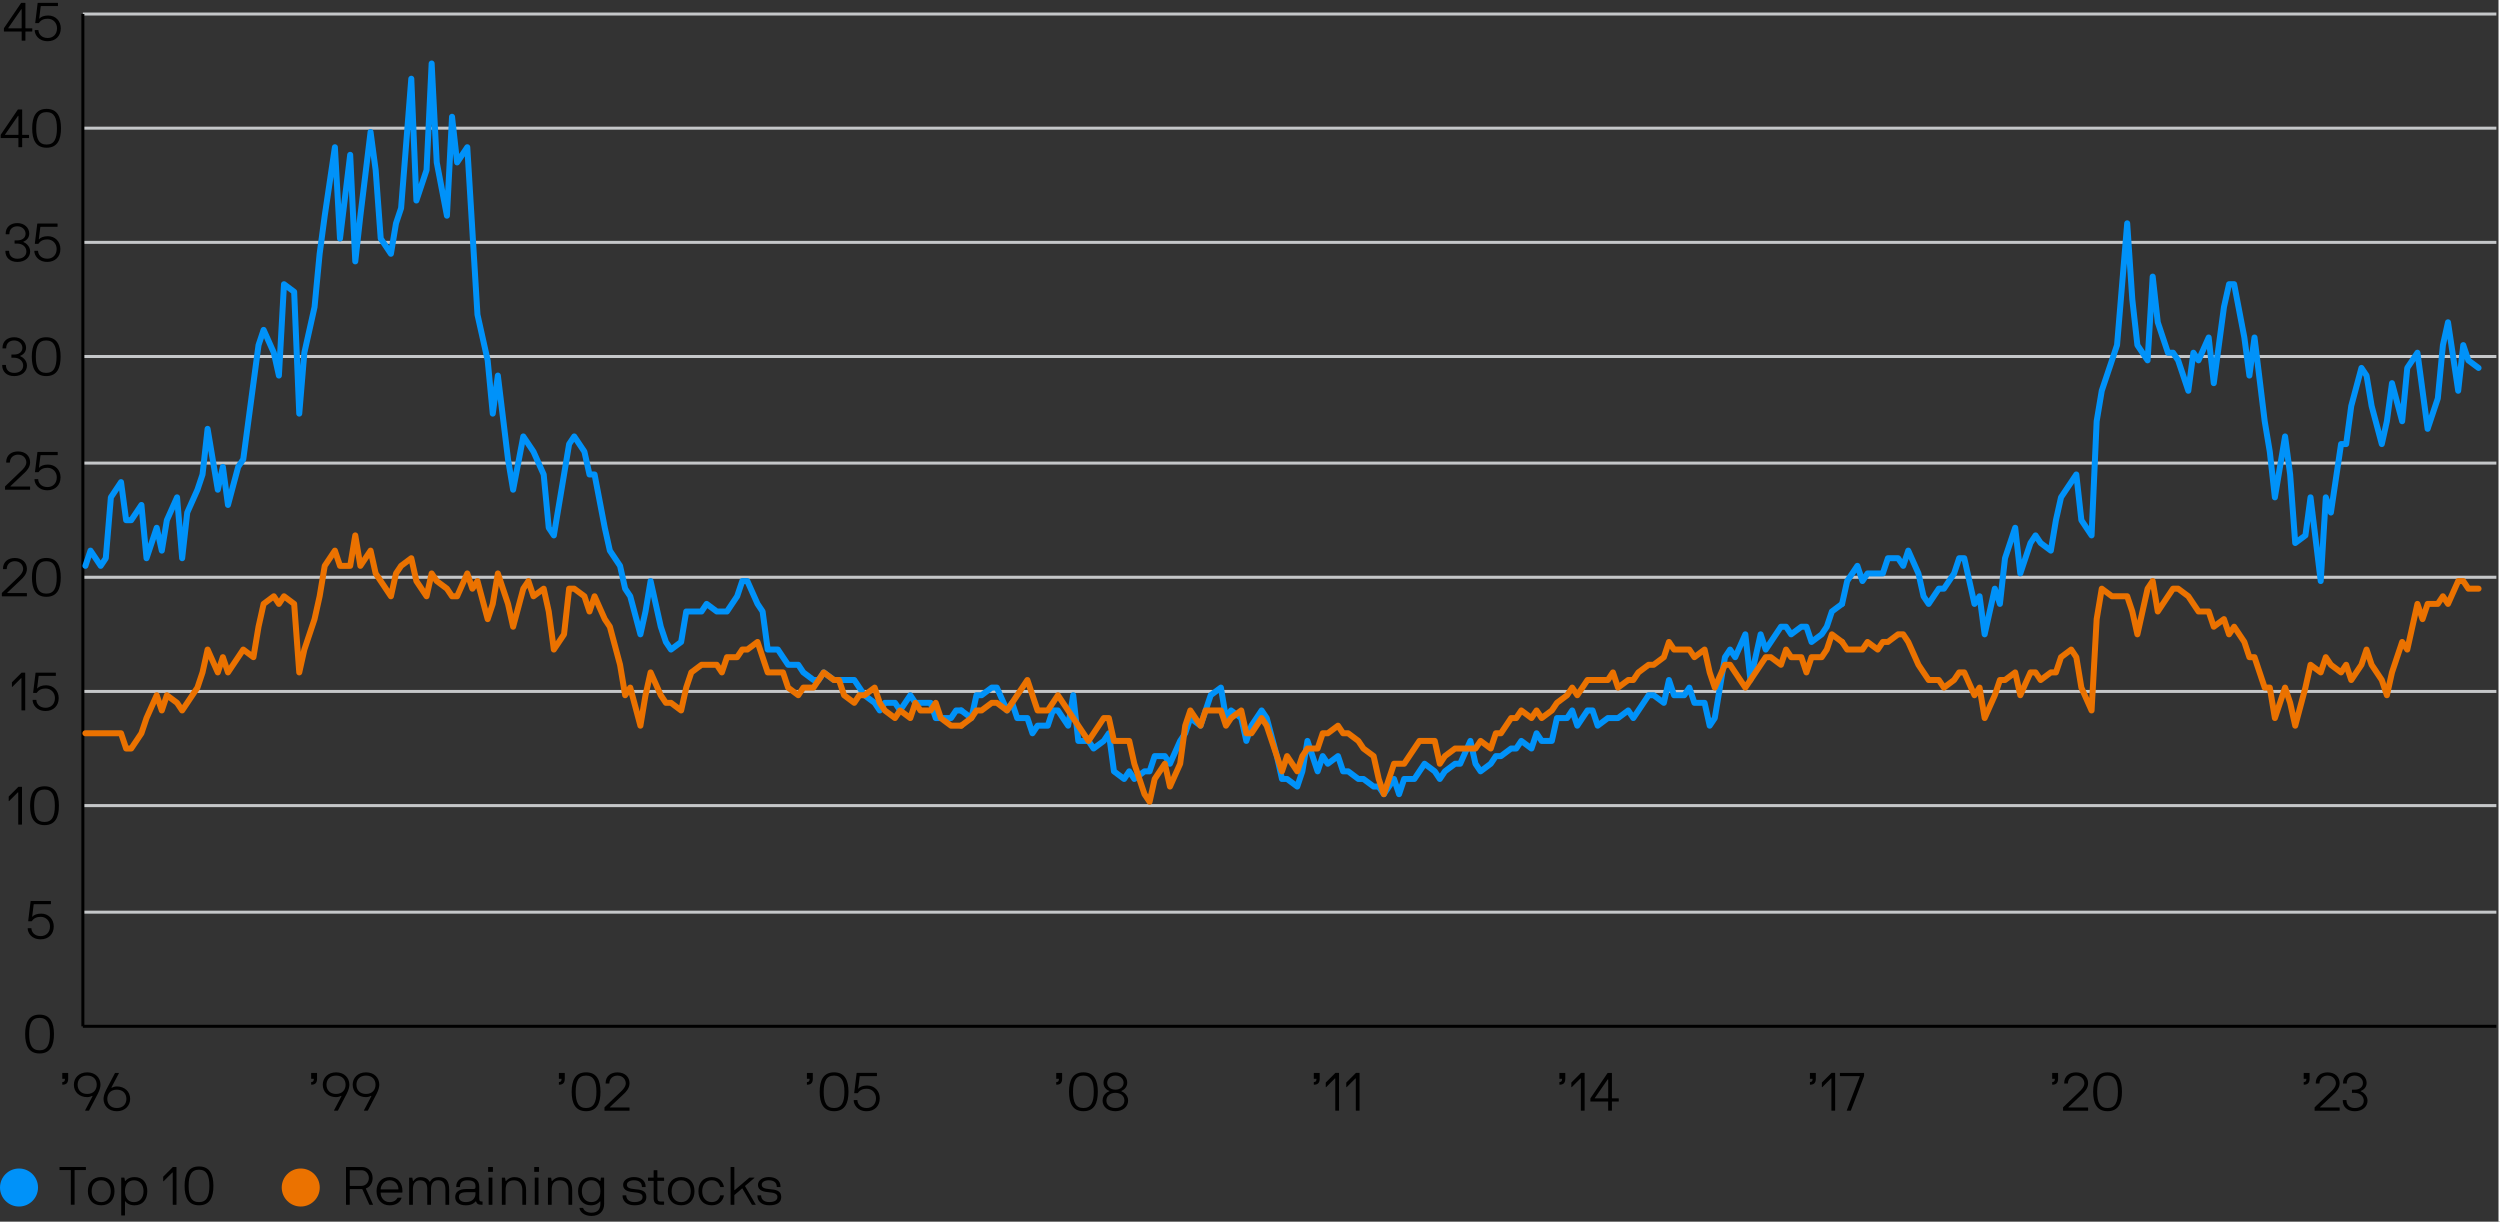 <?xml version="1.0" encoding="UTF-8"?>
<svg id="Layer_1" xmlns="http://www.w3.org/2000/svg" viewBox="0 0 839 410">
  <rect x="0" y="0" width="839" height="410" fill="#333333" stroke="none"/>
  <circle cx="6.38" cy="398.53" r="6.38" style="fill: #0092f9;"/>
  <g>
    <path d="M23.77,392.76c0-.05-.04-.09-.09-.09h-3.62c-.05,0-.09-.04-.09-.09v-.85c0-.05.04-.09.09-.09h8.68c.05,0,.09.04.09.09v.85c0,.05-.04.09-.09.09h-3.62c-.05,0-.09.04-.09.09v11.47c0,.05-.04.09-.09.09h-1.08c-.05,0-.09-.04-.09-.09v-11.47Z"/>
    <path d="M33.96,404.5c-2.83,0-4.47-1.93-4.47-4.74s1.64-4.75,4.47-4.75,4.47,1.94,4.47,4.75-1.66,4.74-4.47,4.74ZM33.96,396.11c-2,0-3.2,1.5-3.2,3.66s1.21,3.66,3.2,3.66,3.21-1.49,3.21-3.66-1.21-3.66-3.21-3.66Z"/>
    <path d="M40.68,395.3c0-.05.04-.09.09-.09h.9c.05,0,.07.04.09.09l.18.99c.02.07.11.11.16.02.13-.18,1.01-1.28,3.04-1.28,2.81,0,4.29,1.93,4.29,4.74s-1.57,4.74-4.29,4.74c-2,0-2.88-1.08-3.04-1.31-.05-.09-.16-.05-.16.02v4.59c0,.05-.04.09-.09.09h-1.08c-.05,0-.09-.04-.09-.09v-12.5ZM44.96,396.11c-2.02,0-3.02,1.5-3.02,3.66s1.01,3.66,3.02,3.66,3.21-1.49,3.21-3.66-1.19-3.66-3.21-3.66Z"/>
    <path d="M54.76,395.03c0-.09.02-.14.09-.22l3.08-3.08c.05-.05.07-.09.13-.09h1.08c.05,0,.09.04.09.09v12.5c0,.05-.04.09-.09.09h-1.08c-.05,0-.09-.04-.09-.09v-10.66c0-.09-.11-.11-.14-.07l-2.92,2.92c-.05.05-.14.02-.14-.05v-1.33Z"/>
    <path d="M66.79,404.5c-3.65,0-4.84-2.75-4.84-6.52s1.19-6.52,4.84-6.52,4.83,2.74,4.83,6.52-1.17,6.52-4.83,6.52ZM66.79,392.55c-2.56,0-3.49,1.85-3.49,5.44s.94,5.44,3.49,5.44,3.48-1.91,3.48-5.44-.94-5.44-3.48-5.44Z"/>
  </g>
  <circle cx="100.93" cy="398.53" r="6.38" style="fill: #eb7200;"/>
  <g>
    <path d="M116.21,404.32c-.05,0-.09-.04-.09-.09v-12.5c0-.05.04-.09.09-.09h5.29c2.09,0,3.55,1.6,3.55,3.71,0,1.66-.9,3.03-2.2,3.46-.05.02-.09.07-.05.14l2.38,5.28c.02.05-.02.09-.07.09h-1.06c-.05,0-.11-.04-.13-.09l-2.29-5.08c-.04-.07-.07-.09-.13-.09h-4.03c-.05,0-.09.04-.09.09v5.08c0,.05-.04.09-.09.09h-1.08ZM117.47,392.73c-.05,0-.09.04-.09.09v5.08c0,.05.04.09.09.09h3.85c1.51,0,2.47-1.33,2.47-2.63s-.95-2.63-2.47-2.63h-3.85Z"/>
    <path d="M127.84,400.24c-.05,0-.09.04-.09.09,0,1.57,1.12,3.1,3.01,3.1,1.46,0,2.27-.74,2.61-1.4.04-.07.09-.09.14-.09h1.15c.05,0,.13.02.11.09-.54,1.64-2.07,2.48-4.02,2.48-2.61,0-4.38-1.93-4.38-4.74s1.67-4.75,4.38-4.75,4.32,1.94,4.32,4.75c0,.13-.02.32-.04.38-.02.05-.05.09-.11.09h-7.09ZM130.76,396.1c-2.05,0-3.01,1.89-3.01,2.97,0,.05.04.09.09.09h5.78c.05,0,.09-.04.09-.09,0-1.3-.85-2.97-2.95-2.97Z"/>
    <path d="M143.4,399.25c0-1.64-.36-3.13-2.43-3.13-1.94,0-2.4,1.51-2.4,3.13v4.99c0,.05-.04.09-.09.09h-1.08c-.05,0-.09-.04-.09-.09v-8.93c0-.05.04-.09.09-.09h.88c.05,0,.09.02.11.09l.18.99c.02.11.13.13.18.04.14-.2.83-1.3,2.39-1.3,1.98,0,2.68.94,3.02,1.5.05.09.14.07.18,0,.65-1.1,1.53-1.51,2.9-1.51,2.57,0,3.51,1.55,3.51,4.23v4.99c0,.05-.04.09-.09.09h-1.08c-.05,0-.09-.04-.09-.09v-4.99c0-1.6-.47-3.17-2.43-3.17s-2.41,1.53-2.41,3.17v4.99c0,.05-.04.09-.09.09h-1.08c-.05,0-.09-.04-.09-.09v-4.99Z"/>
    <path d="M156.91,395.03c2.47,0,3.93,1.08,3.93,3.24v3.76c0,.76.05,1.19.81,1.19h.2c.05,0,.09.04.09.09v.92c0,.05-.04.09-.09.09h-.2c-1.24,0-1.64-.38-1.87-1.08-.04-.11-.11-.09-.16-.04-.27.27-1.04,1.3-3.28,1.3-2.38,0-3.58-1.13-3.58-2.77s1.21-2.7,3.76-2.7h2.16c.58,0,.9,0,.9-.76,0-.94-.13-2.16-2.67-2.16-1.8,0-2.54.76-2.54,2.18,0,.05-.04.09-.09.09h-1.08c-.05,0-.09-.04-.09-.09,0-2.2,1.64-3.26,3.8-3.26ZM159.57,400.2c0-.05-.04-.09-.09-.09h-2.9c-2.29,0-2.57.83-2.57,1.62s.59,1.69,2.32,1.69c2.36,0,3.24-1.53,3.24-2.79v-.43Z"/>
    <path d="M165.34,391.65c.05,0,.09.04.09.09v1.44c0,.05-.04.09-.09.09h-1.44c-.05,0-.09-.04-.09-.09v-1.44c0-.05.04-.09.09-.09h1.44ZM165.16,395.21c.05,0,.09.04.09.09v8.93c0,.05-.04.09-.09.09h-1.08c-.05,0-.09-.04-.09-.09v-8.93c0-.05.04-.09.09-.09h1.08Z"/>
    <path d="M175.3,399.43c0-1.76-.72-3.31-2.81-3.31s-2.81,1.15-2.81,3.31v4.81c0,.05-.04.09-.09.09h-1.08c-.05,0-.09-.04-.09-.09v-8.93c0-.05.04-.09.09-.09h.88c.05,0,.09.02.11.09l.18.99c.02.11.13.11.18.04.25-.34,1.22-1.31,2.81-1.3,2.75.04,3.89,1.73,3.89,4.39v4.81c0,.05-.04.09-.09.09h-1.08c-.05,0-.09-.04-.09-.09v-4.81Z"/>
    <path d="M180.81,391.65c.05,0,.09.04.09.09v1.44c0,.05-.04.09-.09.09h-1.44c-.05,0-.09-.04-.09-.09v-1.44c0-.05.04-.09.09-.09h1.44ZM180.63,395.21c.05,0,.09.04.09.09v8.93c0,.05-.04.09-.09.09h-1.08c-.05,0-.09-.04-.09-.09v-8.93c0-.05.04-.09.09-.09h1.08Z"/>
    <path d="M190.77,399.43c0-1.76-.72-3.31-2.81-3.31s-2.81,1.15-2.81,3.31v4.81c0,.05-.04.09-.09.09h-1.08c-.05,0-.09-.04-.09-.09v-8.93c0-.05.04-.09.09-.09h.88c.05,0,.09.02.11.09l.18.99c.02.11.13.11.18.04.25-.34,1.22-1.31,2.81-1.3,2.75.04,3.89,1.73,3.89,4.39v4.81c0,.05-.04.09-.09.09h-1.08c-.05,0-.09-.04-.09-.09v-4.81Z"/>
    <path d="M202.76,403.95c0,2.57-1.62,4.12-4.27,4.12-2.27,0-3.83-1.21-4.02-2.61,0-.05.04-.09.09-.09h1.04c.05,0,.11.04.13.09.18.7,1.12,1.53,2.75,1.53,2.38,0,3.01-1.51,3.01-3.04v-.7c0-.05-.09-.11-.16-.04-.38.45-1.28,1.3-3.04,1.3-2.54,0-4.29-1.93-4.29-4.74s1.66-4.74,4.29-4.74c1.8,0,2.74.99,3.04,1.3.07.07.14.04.16-.04l.18-.99c.02-.05.04-.09.09-.09h.9c.05,0,.09.04.09.09v8.64ZM198.47,403.42c2.02,0,3.02-1.49,3.02-3.66s-1.01-3.66-3.02-3.66-3.2,1.5-3.2,3.66,1.19,3.66,3.2,3.66Z"/>
    <path d="M212.9,403.42c.85,0,2.75-.16,2.75-1.71,0-1.28-1.49-1.44-2.75-1.57-1.6-.16-3.78-.38-3.78-2.56,0-1.46,1.57-2.56,3.6-2.56,2.2,0,3.96,1.03,3.96,3.26,0,.05-.04.09-.09.09h-1.08c-.05,0-.09-.04-.09-.09,0-1.48-1.06-2.18-2.7-2.18-1.46,0-2.34.68-2.34,1.48,0,1.04.94,1.33,2.52,1.48,2.21.2,4.02.45,4.02,2.65,0,1.94-1.57,2.79-4.02,2.79-2.72,0-3.98-1.53-3.98-3.26,0-.05.04-.09.09-.09h1.08c.05,0,.09.04.09.09,0,.83.54,2.18,2.72,2.18Z"/>
    <path d="M217.56,396.29c-.05,0-.09-.04-.09-.09v-.9c0-.05.04-.09.09-.09h1.71c.05,0,.09-.04.09-.09v-2.3c0-.05.04-.09.09-.09h1.08c.05,0,.09.04.09.09v2.3c0,.05.04.09.09.09h2.07c.05,0,.09.04.09.09v.9c0,.05-.04.09-.09.09h-2.07c-.05,0-.09.04-.09.09v5.65c0,.94.41,1.21,1.19,1.21h.97c.05,0,.09.04.09.09v.9c0,.05-.04.09-.09.09h-.99c-1.78,0-2.43-.72-2.43-2.29v-5.65c0-.05-.04-.09-.09-.09h-1.71Z"/>
    <path d="M228.6,404.5c-2.83,0-4.47-1.93-4.47-4.74s1.64-4.75,4.47-4.75,4.47,1.94,4.47,4.75-1.66,4.74-4.47,4.74ZM228.6,396.11c-2,0-3.2,1.5-3.2,3.66s1.21,3.66,3.2,3.66,3.21-1.49,3.21-3.66-1.21-3.66-3.21-3.66Z"/>
    <path d="M241.78,401.15h1.06c.05,0,.09.04.09.09-.18,1.26-1.26,3.26-4.07,3.26s-4.47-1.91-4.47-4.74,1.64-4.74,4.47-4.74,3.89,2,4.07,3.26c0,.05-.04.09-.09.09h-1.06c-.05,0-.09-.04-.11-.09-.36-1.37-1.31-2.18-2.81-2.18-2,0-3.2,1.5-3.2,3.66s1.21,3.66,3.2,3.66c1.49,0,2.45-.81,2.81-2.18.02-.05.05-.09.11-.09Z"/>
    <path d="M250.05,397.99s-.02.07,0,.11l3.56,6.14c.04.05,0,.09-.05.09h-1.13c-.05,0-.09-.04-.13-.09l-3.13-5.35c-.04-.05-.07-.09-.16-.02l-2.47,2.12c-.07.07-.09.09-.09.18v3.06c0,.05-.04.09-.09.09h-1.08c-.05,0-.09-.04-.09-.09v-12.5c0-.05.04-.09.09-.09h1.08c.05,0,.09.04.09.09v7.62c0,.05.05.11.13.04l4.79-4.09c.07-.07.13-.09.18-.09h1.6c.05,0,.07.05.04.09l-3.13,2.68Z"/>
    <path d="M258.16,403.42c.85,0,2.75-.16,2.75-1.71,0-1.28-1.49-1.44-2.75-1.57-1.6-.16-3.78-.38-3.78-2.56,0-1.46,1.57-2.56,3.6-2.56,2.2,0,3.96,1.03,3.96,3.26,0,.05-.04.09-.09.09h-1.08c-.05,0-.09-.04-.09-.09,0-1.48-1.06-2.18-2.7-2.18-1.46,0-2.34.68-2.34,1.48,0,1.04.94,1.33,2.52,1.48,2.21.2,4.02.45,4.02,2.65,0,1.94-1.57,2.79-4.02,2.79-2.72,0-3.98-1.53-3.98-3.26,0-.05.04-.09.09-.09h1.08c.05,0,.09.04.09.09,0,.83.54,2.18,2.72,2.18Z"/>
  </g>
  <path d="M27.81,4.7h809.97M27.81,43.02h809.97M27.81,81.33h809.97M27.81,119.65h809.97M27.81,155.41h809.97M27.81,193.73h809.97M27.81,232.04h809.97M27.81,270.36h809.97M27.81,306.12h809.97" style="fill: none; stroke: #c5c7c9; stroke-linejoin: round; stroke-width: 1.01px;"/>
  <line x1="27.81" y1="344.43" x2="27.81" y2="4.7" style="fill: none; stroke: #000; stroke-linejoin: round; stroke-width: 1.01px;"/>
  <line x1="27.81" y1="344.43" x2="837.78" y2="344.43" style="fill: none; stroke: #000; stroke-linejoin: round; stroke-width: 1.01px;"/>
  <g>
    <polyline points="28.66 189.9 30.37 184.79 33.79 189.9 35.5 187.34 37.21 166.91 40.62 161.8 42.33 174.57 44.04 174.57 47.46 169.46 49.17 187.34 52.59 177.12 54.3 184.79 56 174.57 59.42 166.91 61.13 187.34 62.84 172.01 66.26 164.35 67.97 159.24 69.67 143.92 73.09 164.35 74.8 156.69 76.51 169.46 79.93 156.69 81.64 154.13 85.05 128.59 86.76 115.82 88.47 110.71 91.89 118.37 93.6 126.04 95.31 95.38 98.72 97.94 100.43 138.81 102.14 118.37 105.56 103.05 107.27 85.17 108.98 72.39 112.39 49.41 114.1 80.06 117.52 51.96 119.23 87.72 120.94 72.39 124.36 44.3 126.07 57.07 127.77 80.06 131.19 85.17 132.9 74.95 134.61 69.84 138.03 26.42 139.74 67.29 143.15 57.07 144.86 21.31 146.57 54.51 149.99 72.39 151.7 39.19 153.41 54.51 156.82 49.41 158.53 77.5 160.24 105.6 163.66 120.93 165.37 138.81 167.08 126.04 170.49 154.13 172.2 164.35 175.62 146.47 177.33 149.03 179.04 151.58 182.46 159.24 184.16 177.12 185.87 179.68 189.29 159.24 191 149.03 192.71 146.47 196.13 151.58 197.83 159.24 199.54 159.24 202.96 177.12 204.67 184.79 208.09 189.9 209.8 197.56 211.51 200.11 214.92 212.88 216.63 205.22 218.34 195 221.76 210.33 223.47 215.44 225.18 217.99 228.59 215.44 230.3 205.22 232.01 205.22 235.43 205.22 237.14 202.67 240.55 205.22 242.26 205.22 243.97 205.22 247.39 200.11 249.1 195 250.81 195 254.23 202.67 255.93 205.22 257.64 217.99 261.06 217.99 262.77 220.55 264.48 223.1 267.9 223.1 269.6 225.66 273.02 228.21 274.73 228.21 276.44 225.66 279.86 228.21 281.57 228.21 283.27 228.21 286.69 228.21 288.4 230.76 290.11 233.32 293.53 235.87 295.24 238.43 296.95 235.87 300.36 235.87 302.07 238.43 305.49 233.32 307.2 235.87 308.91 235.87 312.32 235.87 314.03 240.98 315.74 240.98 319.16 240.98 320.87 238.43 322.58 238.43" style="fill: none; stroke: #0092f9; stroke-linecap: round; stroke-linejoin: round; stroke-width: 2.01px;"/>
    <polyline points="322.58 238.43 325.99 240.98 327.7 233.32 329.41 233.32 332.83 230.76 334.54 230.76 337.96 238.43 339.67 235.87 341.37 240.98 344.79 240.98 346.5 246.09 348.21 243.54 351.63 243.54 353.34 238.43 355.04 238.43 358.46 243.54 360.17 233.32 361.88 248.65 365.3 248.65 367.01 251.2 370.42 248.65 372.13 246.09 373.84 258.86 377.26 261.42 378.97 258.86 380.68 261.42 384.09 258.86 385.8 258.86 387.51 253.75 390.93 253.75 392.64 256.31 396.06 248.65 397.76 246.09 399.47 240.98 402.89 243.54 404.6 238.43 406.31 233.32 409.73 230.76 411.44 240.98 413.14 238.43 416.56 240.98 418.27 248.65 419.98 243.54 423.4 238.43 425.11 240.98 428.52 253.75 430.23 261.42 431.94 261.42 435.36 263.97 437.07 258.86 438.78 248.65 442.19 258.86 443.9 253.75 445.61 256.31 449.03 253.75 450.74 258.86 452.45 258.86 455.86 261.42 457.57 261.42 460.99 263.97 462.7 263.97 464.41 266.53 467.83 261.42 469.53 266.53 471.24 261.42 474.66 261.42 476.37 258.86 478.08 256.31 481.5 258.86 483.2 261.42 484.91 258.86 488.33 256.31 490.04 256.31 493.46 248.65 495.17 256.31 496.88 258.86 500.29 256.31 502 253.75 503.71 253.75 507.13 251.2 508.84 251.2 510.55 248.65 513.96 251.2 515.67 246.09 517.38 248.65 520.8 248.65 522.51 240.98 525.92 240.98 527.63 238.43 529.34 243.54 532.76 238.43 534.47 238.43 536.18 243.54 539.6 240.98 541.3 240.98 543.01 240.98 546.43 238.43 548.14 240.98 549.85 238.43 553.27 233.32 554.97 233.32 558.39 235.87 560.1 228.21 561.81 233.32 565.23 233.32 566.94 230.76 568.64 235.87 572.06 235.87 573.77 243.54 575.48 240.98 578.9 220.55 580.61 217.99 582.32 220.55 585.73 212.88 587.44 228.21 590.86 212.88 592.57 217.99 594.28 215.44 597.69 210.33 599.4 210.33 601.11 212.88 604.53 210.33 606.24 210.33 607.95 215.44 611.36 212.88 613.07 210.33 614.78 205.22 618.2 202.67" style="fill: none; stroke: #0092f9; stroke-linecap: round; stroke-linejoin: round; stroke-width: 2.01px;"/>
    <polyline points="618.2 202.67 619.91 195 623.33 189.9 625.04 195 626.74 192.45 630.16 192.45 631.87 192.45 633.58 187.34 637 187.34 638.71 189.9 640.41 184.79 643.83 192.45 645.54 200.11 647.25 202.67 650.67 197.56 652.38 197.56 655.79 192.45 657.5 187.34 659.21 187.34 662.63 202.67 664.34 200.11 666.05 212.88 669.46 197.56 671.17 202.67 672.88 187.34 676.3 177.12 678.01 192.45 681.43 182.23 683.13 179.68 684.84 182.23 688.26 184.79 689.97 174.57 691.68 166.91 695.1 161.8 696.81 159.24 698.51 174.57 701.93 179.68 703.64 141.36 705.35 131.14 708.77 120.93 710.48 115.82 713.89 74.95 715.6 100.49 717.31 115.82 720.73 120.93 722.44 92.83 724.15 108.16 727.56 118.37 729.27 118.37 730.98 120.93 734.4 131.14 736.11 118.37 737.82 120.93 741.23 113.26 742.94 128.59 746.36 103.05 748.07 95.38 749.78 95.38 753.2 113.26 754.9 126.04 756.61 113.26 760.03 141.36 761.74 151.58 763.45 166.91 766.87 146.47 768.57 159.24 770.28 182.23 773.7 179.68 775.41 166.91 778.83 195 780.54 166.91 782.25 172.01 785.66 149.03 787.37 149.03 789.08 136.25 792.5 123.48 794.21 126.04 795.92 136.25 799.33 149.03 801.04 141.36 802.75 128.59 806.17 141.36 807.88 123.48 811.29 118.37 813 131.14 814.71 143.92 818.13 133.7 819.84 115.82 821.55 108.16 824.97 131.14 826.67 115.82 828.38 120.93 831.8 123.48" style="fill: none; stroke: #0092f9; stroke-linecap: round; stroke-linejoin: round; stroke-width: 2.01px;"/>
  </g>
  <g>
    <polyline points="28.66 246.09 30.37 246.09 33.79 246.09 35.5 246.09 37.21 246.09 40.62 246.09 42.33 251.2 44.04 251.2 47.46 246.09 49.17 240.98 52.59 233.32 54.3 238.43 56 233.32 59.42 235.87 61.13 238.43 62.84 235.87 66.26 230.76 67.97 225.66 69.67 217.99 73.09 225.66 74.8 220.55 76.51 225.66 79.93 220.55 81.64 217.99 85.05 220.55 86.76 210.33 88.47 202.67 91.89 200.11 93.6 202.67 95.31 200.11 98.72 202.67 100.43 225.66 102.14 217.99 105.56 207.78 107.27 200.11 108.98 189.9 112.39 184.79 114.1 189.9 117.52 189.9 119.23 179.68 120.94 189.9 124.36 184.79 126.07 192.45 127.77 195 131.19 200.11 132.9 192.45 134.61 189.9 138.03 187.34 139.74 195 143.15 200.11 144.86 192.45 146.57 195 149.99 197.56 151.7 200.11 153.41 200.11 156.82 192.45 158.53 197.56 160.24 195 163.66 207.78 165.37 202.67 167.08 192.45 170.49 202.67 172.2 210.33 175.62 197.56 177.33 195 179.04 200.11 182.46 197.56 184.16 205.22 185.87 217.99 189.29 212.88 191 197.56 192.71 197.56 196.13 200.11 197.83 205.22 199.54 200.11 202.96 207.78 204.67 210.33 208.09 223.1 209.8 233.32 211.51 230.76 214.92 243.54 216.63 233.32 218.34 225.66 221.76 233.32 223.47 235.87 225.18 235.87 228.59 238.43 230.3 230.76 232.01 225.66 235.43 223.1 237.14 223.1 240.55 223.1 242.26 225.66 243.97 220.55 247.39 220.55 249.1 217.99 250.81 217.99 254.23 215.44 255.93 220.55 257.64 225.66 261.06 225.66 262.77 225.66 264.48 230.76 267.9 233.32 269.6 230.76 273.02 230.76 274.73 228.21 276.44 225.66 279.86 228.21 281.57 228.21 283.27 233.32 286.69 235.87 288.4 233.32 290.11 233.32 293.53 230.76 295.24 235.87 296.95 238.43 300.36 240.98 302.07 238.43 305.49 240.98 307.2 235.87 308.91 238.43 312.32 238.43 314.03 235.87 315.74 240.98 319.16 243.54 320.87 243.54 322.58 243.54" style="fill: none; stroke: #eb7200; stroke-linecap: round; stroke-linejoin: round; stroke-width: 2.01px;"/>
    <polyline points="322.58 243.54 325.99 240.98 327.7 238.43 329.41 238.43 332.83 235.87 334.54 235.87 337.96 238.43 339.67 235.87 341.37 233.32 344.79 228.21 346.5 233.32 348.21 238.43 351.63 238.43 353.34 235.87 355.04 233.32 358.46 238.43 360.17 240.98 361.88 243.54 365.3 248.65 367.01 246.09 370.42 240.98 372.13 240.98 373.84 248.65 377.26 248.65 378.97 248.65 380.68 256.31 384.09 266.53 385.8 269.08 387.51 261.42 390.93 256.31 392.64 263.97 396.06 256.31 397.76 243.54 399.47 238.43 402.89 243.54 404.6 238.43 406.31 238.43 409.73 238.43 411.44 243.54 413.14 240.98 416.56 238.43 418.27 246.09 419.98 246.09 423.4 240.98 425.11 243.54 428.52 253.75 430.23 258.86 431.94 253.75 435.36 258.86 437.07 253.75 438.78 251.2 442.19 251.2 443.9 246.09 445.61 246.09 449.03 243.54 450.74 246.09 452.45 246.09 455.86 248.65 457.57 251.2 460.99 253.75 462.7 261.42 464.41 266.53 467.83 256.31 469.53 256.31 471.24 256.31 474.66 251.2 476.37 248.65 478.08 248.65 481.5 248.65 483.2 256.31 484.91 253.75 488.33 251.2 490.04 251.2 493.46 251.2 495.17 251.2 496.88 248.65 500.29 251.2 502 246.09 503.71 246.09 507.13 240.98 508.84 240.98 510.55 238.43 513.96 240.98 515.67 238.43 517.38 240.98 520.8 238.43 522.51 235.87 525.92 233.32 527.63 230.76 529.34 233.32 532.76 228.21 534.47 228.21 536.18 228.21 539.6 228.21 541.3 225.66 543.01 230.76 546.43 228.21 548.14 228.21 549.85 225.66 553.27 223.1 554.97 223.1 558.39 220.55 560.1 215.44 561.81 217.99 565.23 217.99 566.94 217.99 568.64 220.55 572.06 217.99 573.77 225.66 575.48 230.76 578.9 223.1 580.61 223.1 582.32 225.66 585.73 230.76 587.44 228.21 590.86 223.1 592.57 220.55 594.28 220.55 597.69 223.1 599.4 217.99 601.11 220.55 604.53 220.55 606.24 225.66 607.95 220.55 611.36 220.55 613.07 217.99 614.78 212.88 618.2 215.44" style="fill: none; stroke: #eb7200; stroke-linecap: round; stroke-linejoin: round; stroke-width: 2.01px;"/>
    <polyline points="618.2 215.44 619.91 217.99 623.33 217.99 625.04 217.99 626.74 215.44 630.16 217.99 631.87 215.44 633.58 215.44 637 212.88 638.71 212.88 640.41 215.44 643.83 223.1 645.54 225.66 647.25 228.21 650.67 228.21 652.38 230.76 655.79 228.21 657.5 225.66 659.21 225.66 662.63 233.32 664.34 230.76 666.05 240.98 669.46 233.32 671.17 228.21 672.88 228.21 676.3 225.66 678.01 233.32 681.43 225.66 683.13 225.66 684.84 228.21 688.26 225.66 689.97 225.66 691.68 220.55 695.1 217.99 696.81 220.55 698.51 230.76 701.93 238.43 703.64 207.78 705.35 197.56 708.77 200.11 710.48 200.11 713.89 200.11 715.6 205.22 717.31 212.88 720.73 197.56 722.44 195 724.15 205.22 727.56 200.11 729.27 197.56 730.98 197.56 734.4 200.11 736.11 202.67 737.82 205.22 741.23 205.22 742.94 210.33 746.36 207.78 748.07 212.88 749.78 210.33 753.2 215.44 754.9 220.55 756.61 220.55 760.03 230.76 761.74 230.76 763.45 240.98 766.87 230.76 768.57 235.87 770.28 243.54 773.7 230.76 775.41 223.1 778.83 225.66 780.54 220.55 782.25 223.1 785.66 225.66 787.37 223.1 789.08 228.21 792.5 223.1 794.21 217.99 795.92 223.1 799.33 228.21 801.04 233.32 802.75 225.66 806.17 215.44 807.88 217.99 811.29 202.67 813 207.78 814.71 202.67 818.13 202.67 819.84 200.11 821.55 202.67 824.97 195 826.67 195 828.38 197.56 831.8 197.56" style="fill: none; stroke: #eb7200; stroke-linecap: round; stroke-linejoin: round; stroke-width: 2.01px;"/>
  </g>
  <path d="M13.28,353.55c-3.65,0-4.84-2.75-4.84-6.52s1.19-6.52,4.84-6.52,4.83,2.74,4.83,6.52-1.17,6.52-4.83,6.52ZM13.28,341.6c-2.56,0-3.49,1.85-3.49,5.44s.94,5.44,3.49,5.44,3.48-1.91,3.48-5.44-.94-5.44-3.48-5.44Z"/>
  <path d="M11.44,303.46c-.05,0-.13,0-.14.11l-.49,3.96c-.02.13.13.13.16.07.34-.52,1.4-.99,2.86-.99,2.43,0,4.21,1.82,4.21,4.29,0,2.63-1.8,4.34-4.39,4.34-3.17,0-4.36-2.29-4.36-3.65,0-.05.04-.09.09-.09h1.08c.05,0,.09.04.09.09,0,.99.83,2.57,3.1,2.57,1.84,0,3.13-1.28,3.13-3.26,0-1.8-1.3-3.21-3.13-3.21-1.28,0-2.29.43-2.93,1.4-.04.05-.09.09-.14.09h-1.03c-.05,0-.09-.04-.09-.09l.81-6.63c.02-.09.09-.09.14-.09h6.59c.05,0,.09.04.09.09v.9c0,.05-.04.09-.09.09h-5.56Z"/>
  <g>
    <path d="M2.91,267.45c0-.09.02-.14.09-.22l3.08-3.08c.05-.05.07-.09.13-.09h1.08c.05,0,.09.04.09.09v12.5c0,.05-.04.09-.09.09h-1.08c-.05,0-.09-.04-.09-.09v-10.66c0-.09-.11-.11-.14-.07l-2.92,2.92c-.05.05-.14.02-.14-.05v-1.33Z"/>
    <path d="M14.94,276.92c-3.66,0-4.84-2.75-4.84-6.52s1.19-6.52,4.84-6.52,4.83,2.74,4.83,6.52-1.17,6.52-4.83,6.52ZM14.94,264.97c-2.56,0-3.49,1.85-3.49,5.44s.94,5.44,3.49,5.44,3.47-1.91,3.47-5.44-.94-5.44-3.47-5.44Z"/>
  </g>
  <g>
    <path d="M3.99,229.13c0-.09.02-.14.09-.22l3.08-3.08c.05-.05.07-.09.13-.09h1.08c.05,0,.09.04.09.09v12.5c0,.05-.04.09-.09.09h-1.08c-.05,0-.09-.04-.09-.09v-10.66c0-.09-.11-.11-.14-.07l-2.92,2.92c-.05.05-.14.02-.14-.05v-1.33Z"/>
    <path d="M13.1,226.83c-.05,0-.13,0-.14.11l-.49,3.96c-.02.13.13.13.16.07.34-.52,1.4-.99,2.86-.99,2.43,0,4.21,1.82,4.21,4.29,0,2.63-1.8,4.34-4.39,4.34-3.17,0-4.36-2.29-4.36-3.65,0-.05.04-.09.09-.09h1.08c.05,0,.09.04.09.09,0,.99.83,2.57,3.1,2.57,1.84,0,3.13-1.28,3.13-3.26,0-1.8-1.3-3.21-3.13-3.21-1.28,0-2.29.43-2.93,1.4-.04.05-.09.09-.14.09h-1.03c-.05,0-.09-.04-.09-.09l.81-6.63c.02-.09.09-.09.14-.09h6.59c.05,0,.09.04.09.09v.9c0,.05-.04.09-.09.09h-5.56Z"/>
  </g>
  <g>
    <path d="M4.96,187.26c2.57,0,4.07,1.58,4.07,3.64,0,1.71-1.19,2.93-2.03,3.69l-4.54,4.29c-.07.07-.02.16.05.16h6.43c.05,0,.09.04.09.09v.9c0,.05-.04.09-.09.09H.71c-.05,0-.09-.04-.09-.09v-.99c0-.05.05-.09.09-.13l5.33-5.11c.52-.47,1.75-1.67,1.73-2.9-.02-1.1-.83-2.56-2.81-2.56-1.44,0-2.68.97-2.7,2.57,0,.05-.04.09-.09.09h-1.08c-.05,0-.09-.04-.09-.09,0-2.47,1.82-3.65,3.96-3.65Z"/>
    <path d="M15.56,200.29c-3.65,0-4.84-2.75-4.84-6.52s1.19-6.52,4.84-6.52,4.83,2.74,4.83,6.52-1.17,6.52-4.83,6.52ZM15.56,188.34c-2.56,0-3.49,1.85-3.49,5.44s.94,5.44,3.49,5.44,3.48-1.91,3.48-5.44-.94-5.44-3.48-5.44Z"/>
  </g>
  <g>
    <path d="M6.03,151.5c2.57,0,4.07,1.58,4.07,3.64,0,1.71-1.19,2.93-2.03,3.69l-4.54,4.29c-.07.07-.02.16.05.16h6.43c.05,0,.09.04.09.09v.9c0,.05-.04.09-.09.09H1.78c-.05,0-.09-.04-.09-.09v-.99c0-.05.05-.09.09-.13l5.33-5.11c.52-.47,1.75-1.67,1.73-2.9-.02-1.1-.83-2.56-2.81-2.56-1.44,0-2.68.97-2.7,2.57,0,.05-.04.09-.09.09h-1.08c-.05,0-.09-.04-.09-.09,0-2.47,1.82-3.65,3.96-3.65Z"/>
    <path d="M13.72,152.76c-.05,0-.13,0-.14.11l-.49,3.96c-.02.13.13.13.16.07.34-.52,1.4-.99,2.86-.99,2.43,0,4.21,1.82,4.21,4.29,0,2.63-1.8,4.34-4.39,4.34-3.17,0-4.36-2.29-4.36-3.65,0-.05.04-.09.09-.09h1.08c.05,0,.09.04.09.09,0,.99.83,2.57,3.1,2.57,1.84,0,3.13-1.28,3.13-3.26,0-1.8-1.3-3.21-3.13-3.21-1.28,0-2.29.43-2.93,1.4-.04.05-.09.09-.14.09h-1.03c-.05,0-.09-.04-.09-.09l.81-6.63c.02-.09.09-.09.14-.09h6.59c.05,0,.09.04.09.09v.9c0,.05-.04.09-.09.09h-5.56Z"/>
  </g>
  <g>
    <path d="M4.77,113.18c2.36,0,3.98,1.57,3.98,3.55,0,1.84-1.62,2.57-1.91,2.65-.09.02-.11.14,0,.18.59.2,2.21,1.28,2.21,3.13s-1.53,3.53-4.29,3.53c-2.5,0-4.03-1.48-4.03-3.65,0-.05.04-.09.09-.09h1.08c.05,0,.09.04.09.09,0,1.49.97,2.57,2.77,2.57s3.02-.92,3.02-2.45-1.31-2.63-3.02-2.63h-.85c-.05,0-.09-.04-.09-.09v-.9c0-.05.04-.09.09-.09h.85c1.62,0,2.75-.85,2.75-2.25,0-1.28-1.1-2.47-2.75-2.47-1.49,0-2.68.85-2.68,2.57,0,.05-.04.09-.09.09H.92c-.05,0-.09-.04-.09-.09,0-2.52,1.84-3.65,3.94-3.65Z"/>
    <path d="M15.51,126.22c-3.66,0-4.84-2.75-4.84-6.52s1.19-6.52,4.84-6.52,4.83,2.74,4.83,6.52-1.17,6.52-4.83,6.52ZM15.51,114.26c-2.56,0-3.49,1.85-3.49,5.44s.94,5.44,3.49,5.44,3.47-1.91,3.47-5.44-.94-5.44-3.47-5.44Z"/>
  </g>
  <g>
    <path d="M5.84,74.87c2.36,0,3.98,1.57,3.98,3.55,0,1.84-1.62,2.57-1.91,2.65-.09.02-.11.14,0,.18.59.2,2.21,1.28,2.21,3.13s-1.53,3.53-4.29,3.53c-2.5,0-4.03-1.48-4.03-3.65,0-.05.04-.09.09-.09h1.08c.05,0,.09.04.09.09,0,1.49.97,2.57,2.77,2.57s3.02-.92,3.02-2.45-1.31-2.63-3.02-2.63h-.85c-.05,0-.09-.04-.09-.09v-.9c0-.05.04-.09.09-.09h.85c1.62,0,2.75-.85,2.75-2.25,0-1.28-1.1-2.47-2.75-2.47-1.49,0-2.68.85-2.68,2.57,0,.05-.04.09-.09.09h-1.08c-.05,0-.09-.04-.09-.09,0-2.52,1.84-3.65,3.94-3.65Z"/>
    <path d="M13.67,76.12c-.05,0-.13,0-.14.11l-.49,3.96c-.02.13.13.13.16.07.34-.52,1.4-.99,2.86-.99,2.43,0,4.21,1.82,4.21,4.29,0,2.63-1.8,4.34-4.39,4.34-3.17,0-4.36-2.29-4.36-3.65,0-.05.04-.09.09-.09h1.08c.05,0,.09.04.09.09,0,.99.83,2.57,3.1,2.57,1.84,0,3.13-1.28,3.13-3.26,0-1.8-1.3-3.21-3.13-3.21-1.28,0-2.29.43-2.93,1.4-.04.05-.09.09-.14.09h-1.03c-.05,0-.09-.04-.09-.09l.81-6.63c.02-.09.09-.09.14-.09h6.59c.05,0,.09.04.09.09v.9c0,.05-.04.09-.09.09h-5.56Z"/>
  </g>
  <g>
    <path d="M.23,45.35c0-.05.02-.13.05-.18l5.67-8.35c.04-.05.09-.09.14-.09h1.26c.05,0,.09.04.09.09v8.35c0,.05.04.09.09.09h2.12c.05,0,.09.04.09.09v.9c0,.05-.04.09-.09.09h-2.12c-.05,0-.09.04-.09.09v2.88c0,.05-.04.09-.09.09h-1.08c-.05,0-.09-.04-.09-.09v-2.88c0-.05-.04-.09-.09-.09H.32c-.05,0-.09-.04-.09-.09v-.9ZM1.69,45.16c-.04.05,0,.11.05.11h4.36c.05,0,.09-.04.09-.09v-6.21c0-.13-.11-.14-.18-.04l-4.32,6.23Z"/>
    <path d="M15.64,49.58c-3.66,0-4.84-2.75-4.84-6.52s1.19-6.52,4.84-6.52,4.83,2.74,4.83,6.52-1.17,6.52-4.83,6.52ZM15.64,37.63c-2.56,0-3.49,1.85-3.49,5.44s.94,5.44,3.49,5.44,3.47-1.91,3.47-5.44-.94-5.44-3.47-5.44Z"/>
  </g>
  <g>
    <path d="M1.31,9.59c0-.05.02-.13.05-.18L7.04,1.06c.04-.05.09-.09.14-.09h1.26c.05,0,.09.04.09.09v8.35c0,.05.04.09.09.09h2.12c.05,0,.09.04.09.09v.9c0,.05-.04.09-.09.09h-2.12c-.05,0-.09.04-.09.09v2.88c0,.05-.04.09-.09.09h-1.08c-.05,0-.09-.04-.09-.09v-2.88c0-.05-.04-.09-.09-.09H1.4c-.05,0-.09-.04-.09-.09v-.9ZM2.77,9.39c-.04.05,0,.11.05.11h4.36c.05,0,.09-.04.09-.09V3.2c0-.13-.11-.14-.18-.04l-4.32,6.23Z"/>
    <path d="M13.8,2.05c-.05,0-.13,0-.14.11l-.49,3.96c-.02.13.13.13.16.07.34-.52,1.4-.99,2.86-.99,2.43,0,4.21,1.82,4.21,4.29,0,2.63-1.8,4.34-4.39,4.34-3.17,0-4.36-2.29-4.36-3.65,0-.05.04-.09.09-.09h1.08c.05,0,.09.04.09.09,0,.99.83,2.57,3.1,2.57,1.84,0,3.13-1.28,3.13-3.26,0-1.8-1.3-3.21-3.13-3.21-1.28,0-2.29.43-2.93,1.4-.04.05-.09.09-.14.09h-1.03c-.05,0-.09-.04-.09-.09l.81-6.63c.02-.09.09-.09.14-.09h6.59c.05,0,.09.04.09.09v.9c0,.05-.04.09-.09.09h-5.56Z"/>
  </g>
  <g>
    <path d="M20.99,362.05c-.05,0-.09-.04-.09-.09v-1.8c0-.05.04-.09.09-.09h1.8c.05,0,.09.04.09.09v1.87c0,1.28-.56,2-1.89,2-.05,0-.09-.04-.09-.09v-.72c0-.05.04-.09.09-.09.54,0,.81-.36.81-.99,0-.05-.04-.09-.09-.09h-.72Z"/>
    <path d="M31.05,367.88c.04-.07-.04-.16-.14-.09-.22.14-.9.41-1.64.41-2.61,0-4.48-1.71-4.48-4.18,0-2.23,1.66-4.14,4.48-4.14s4.45,1.91,4.45,4.14c0,.61-.18,1.66-.86,2.97l-2.95,5.65c-.04.07-.09.09-.14.09h-1.13c-.05,0-.11-.04-.07-.11l2.5-4.75ZM29.27,367.13c2.11,0,3.19-1.39,3.19-3.1s-1.08-3.06-3.19-3.06-3.22,1.35-3.22,3.06,1.1,3.1,3.22,3.1Z"/>
    <path d="M37.42,364.93c-.04.07.04.16.14.09.22-.14.9-.41,1.64-.41,2.61,0,4.48,1.71,4.48,4.18,0,2.23-1.66,4.14-4.48,4.14s-4.45-1.91-4.45-4.14c0-.61.18-1.66.86-2.97l2.95-5.65c.04-.07.09-.09.14-.09h1.13c.05,0,.11.04.07.11l-2.5,4.75ZM39.2,365.69c-2.11,0-3.19,1.39-3.19,3.1s1.08,3.06,3.19,3.06,3.22-1.35,3.22-3.06-1.1-3.1-3.22-3.1Z"/>
  </g>
  <g>
    <path d="M104.51,362.05c-.05,0-.09-.04-.09-.09v-1.8c0-.05.04-.09.09-.09h1.8c.05,0,.09.04.09.09v1.87c0,1.28-.56,2-1.89,2-.05,0-.09-.04-.09-.09v-.72c0-.05.04-.09.09-.09.54,0,.81-.36.81-.99,0-.05-.04-.09-.09-.09h-.72Z"/>
    <path d="M114.58,367.88c.04-.07-.04-.16-.14-.09-.22.14-.9.41-1.64.41-2.61,0-4.48-1.71-4.48-4.18,0-2.23,1.66-4.14,4.48-4.14s4.45,1.91,4.45,4.14c0,.61-.18,1.66-.86,2.97l-2.95,5.65c-.04.07-.09.09-.14.09h-1.13c-.05,0-.11-.04-.07-.11l2.5-4.75ZM112.79,367.13c2.11,0,3.19-1.39,3.19-3.1s-1.08-3.06-3.19-3.06-3.22,1.35-3.22,3.06,1.1,3.1,3.22,3.1Z"/>
    <path d="M124.62,367.88c.04-.07-.04-.16-.14-.09-.22.14-.9.41-1.64.41-2.61,0-4.48-1.71-4.48-4.18,0-2.23,1.66-4.14,4.48-4.14s4.45,1.91,4.45,4.14c0,.61-.18,1.66-.86,2.97l-2.95,5.65c-.04.07-.09.09-.14.09h-1.13c-.05,0-.11-.04-.07-.11l2.5-4.75ZM122.84,367.13c2.11,0,3.19-1.39,3.19-3.1s-1.08-3.06-3.19-3.06-3.22,1.35-3.22,3.06,1.1,3.1,3.22,3.1Z"/>
  </g>
  <g>
    <path d="M187.65,362.05c-.05,0-.09-.04-.09-.09v-1.8c0-.05.04-.09.09-.09h1.8c.05,0,.09.04.09.09v1.87c0,1.28-.56,2-1.89,2-.05,0-.09-.04-.09-.09v-.72c0-.05.04-.09.09-.09.54,0,.81-.36.81-.99,0-.05-.04-.09-.09-.09h-.72Z"/>
    <path d="M196.69,372.92c-3.66,0-4.84-2.75-4.84-6.52s1.19-6.52,4.84-6.52,4.83,2.74,4.83,6.52-1.17,6.52-4.83,6.52ZM196.69,360.97c-2.56,0-3.49,1.85-3.49,5.44s.94,5.44,3.49,5.44,3.47-1.91,3.47-5.44-.94-5.44-3.47-5.44Z"/>
    <path d="M207.2,359.89c2.57,0,4.07,1.58,4.07,3.64,0,1.71-1.19,2.93-2.03,3.69l-4.54,4.29c-.07.07-.02.16.05.16h6.43c.05,0,.09.04.09.09v.9c0,.05-.04.09-.09.09h-8.23c-.05,0-.09-.04-.09-.09v-.99c0-.05.05-.09.09-.13l5.33-5.11c.52-.47,1.75-1.67,1.73-2.9-.02-1.1-.83-2.56-2.81-2.56-1.44,0-2.68.97-2.7,2.57,0,.05-.04.09-.09.09h-1.08c-.05,0-.09-.04-.09-.09,0-2.47,1.82-3.65,3.96-3.65Z"/>
  </g>
  <g>
    <path d="M270.89,362.05c-.05,0-.09-.04-.09-.09v-1.8c0-.05.04-.09.09-.09h1.8c.05,0,.09.04.09.09v1.87c0,1.28-.56,2-1.89,2-.05,0-.09-.04-.09-.09v-.72c0-.05.04-.09.09-.09.54,0,.81-.36.81-.99,0-.05-.04-.09-.09-.09h-.72Z"/>
    <path d="M279.92,372.92c-3.66,0-4.84-2.75-4.84-6.52s1.19-6.52,4.84-6.52,4.83,2.74,4.83,6.52-1.17,6.52-4.83,6.52ZM279.92,360.97c-2.56,0-3.49,1.85-3.49,5.44s.94,5.44,3.49,5.44,3.47-1.91,3.47-5.44-.94-5.44-3.47-5.44Z"/>
    <path d="M288.65,361.15c-.05,0-.13,0-.14.11l-.49,3.96c-.02.13.13.13.16.07.34-.52,1.4-.99,2.86-.99,2.43,0,4.21,1.82,4.21,4.29,0,2.63-1.8,4.34-4.39,4.34-3.17,0-4.36-2.29-4.36-3.65,0-.05.04-.09.09-.09h1.08c.05,0,.09.04.09.09,0,.99.83,2.57,3.1,2.57,1.84,0,3.13-1.28,3.13-3.26,0-1.8-1.3-3.21-3.13-3.21-1.28,0-2.29.43-2.93,1.4-.04.05-.09.09-.14.09h-1.03c-.05,0-.09-.04-.09-.09l.81-6.63c.02-.09.09-.09.14-.09h6.59c.05,0,.09.04.09.09v.9c0,.05-.04.09-.09.09h-5.56Z"/>
  </g>
  <g>
    <path d="M354.56,362.05c-.05,0-.09-.04-.09-.09v-1.8c0-.05.04-.09.09-.09h1.8c.05,0,.09.04.09.09v1.87c0,1.28-.56,2-1.89,2-.05,0-.09-.04-.09-.09v-.72c0-.05.04-.09.09-.09.54,0,.81-.36.81-.99,0-.05-.04-.09-.09-.09h-.72Z"/>
    <path d="M363.6,372.92c-3.66,0-4.84-2.75-4.84-6.52s1.19-6.52,4.84-6.52,4.83,2.74,4.83,6.52-1.17,6.52-4.83,6.52ZM363.6,360.97c-2.56,0-3.49,1.85-3.49,5.44s.94,5.44,3.49,5.44,3.47-1.91,3.47-5.44-.94-5.44-3.47-5.44Z"/>
    <path d="M370.04,369.32c0-2.04,1.62-2.88,2.21-3.06.11-.04.09-.16,0-.18-.45-.09-1.91-.9-1.91-2.74,0-1.98,1.62-3.46,3.98-3.46s3.98,1.48,3.98,3.46c0,1.84-1.62,2.66-1.91,2.74-.09.02-.11.14,0,.18.59.2,2.21,1.21,2.21,3.06,0,2.16-1.8,3.6-4.29,3.6s-4.29-1.44-4.29-3.6ZM377.35,369.32c0-1.58-1.31-2.56-3.02-2.56s-3.02.97-3.02,2.56,1.22,2.52,3.02,2.52,3.02-.99,3.02-2.52ZM374.33,365.69c1.62,0,2.75-.94,2.75-2.34,0-1.28-1.1-2.38-2.75-2.38s-2.75,1.1-2.75,2.38c0,1.4,1.13,2.34,2.75,2.34Z"/>
  </g>
  <g>
    <path d="M441,362.05c-.05,0-.09-.04-.09-.09v-1.8c0-.05.04-.09.09-.09h1.8c.05,0,.09.04.09.09v1.87c0,1.28-.56,2-1.89,2-.05,0-.09-.04-.09-.09v-.72c0-.05.04-.09.09-.09.54,0,.81-.36.81-.99,0-.05-.04-.09-.09-.09h-.72Z"/>
    <path d="M444.91,363.45c0-.09.02-.14.09-.22l3.08-3.08c.05-.05.07-.09.13-.09h1.08c.05,0,.09.04.09.09v12.5c0,.05-.04.09-.09.09h-1.08c-.05,0-.09-.04-.09-.09v-10.66c0-.09-.11-.11-.14-.07l-2.92,2.92c-.05.05-.14.02-.14-.05v-1.33Z"/>
    <path d="M451.8,363.45c0-.09.02-.14.09-.22l3.08-3.08c.05-.05.07-.09.13-.09h1.08c.05,0,.09.04.09.09v12.5c0,.05-.04.09-.09.09h-1.08c-.05,0-.09-.04-.09-.09v-10.66c0-.09-.11-.11-.14-.07l-2.92,2.92c-.05.05-.14.02-.14-.05v-1.33Z"/>
  </g>
  <g>
    <path d="M523.42,362.05c-.05,0-.09-.04-.09-.09v-1.8c0-.05.04-.09.09-.09h1.8c.05,0,.09.04.09.09v1.87c0,1.28-.56,2-1.89,2-.05,0-.09-.04-.09-.09v-.72c0-.05.04-.09.09-.09.54,0,.81-.36.81-.99,0-.05-.04-.09-.09-.09h-.72Z"/>
    <path d="M527.33,363.45c0-.09.02-.14.09-.22l3.08-3.08c.05-.05.07-.09.13-.09h1.08c.05,0,.09.04.09.09v12.5c0,.05-.04.09-.09.09h-1.08c-.05,0-.09-.04-.09-.09v-10.66c0-.09-.11-.11-.14-.07l-2.92,2.92c-.05.05-.14.02-.14-.05v-1.33Z"/>
    <path d="M533.75,368.69c0-.05.02-.13.05-.18l5.67-8.35c.04-.05.09-.09.14-.09h1.26c.05,0,.09.04.09.09v8.35c0,.05.04.09.09.09h2.12c.05,0,.09.04.09.09v.9c0,.05-.04.09-.09.09h-2.12c-.05,0-.09.04-.09.09v2.88c0,.05-.04.09-.09.09h-1.08c-.05,0-.09-.04-.09-.09v-2.88c0-.05-.04-.09-.09-.09h-5.78c-.05,0-.09-.04-.09-.09v-.9ZM535.21,368.5c-.04.05,0,.11.05.11h4.36c.05,0,.09-.04.09-.09v-6.21c0-.13-.11-.14-.18-.04l-4.32,6.23Z"/>
  </g>
  <g>
    <path d="M607.5,362.05c-.05,0-.09-.04-.09-.09v-1.8c0-.05.04-.09.09-.09h1.8c.05,0,.09.04.09.09v1.87c0,1.28-.56,2-1.89,2-.05,0-.09-.04-.09-.09v-.72c0-.05.04-.09.09-.09.54,0,.81-.36.81-.99,0-.05-.04-.09-.09-.09h-.72Z"/>
    <path d="M611.41,363.45c0-.09.02-.14.09-.22l3.08-3.08c.05-.05.07-.09.13-.09h1.08c.05,0,.09.04.09.09v12.5c0,.05-.04.09-.09.09h-1.08c-.05,0-.09-.04-.09-.09v-10.66c0-.09-.11-.11-.14-.07l-2.92,2.92c-.05.05-.14.02-.14-.05v-1.33Z"/>
    <path d="M625.59,360.92c0,.18-.02.23-.05.32l-4.38,11.42c-.02.05-.05.09-.11.09h-1.21c-.05,0-.09-.04-.07-.09l4.38-11.42c.02-.05-.02-.09-.07-.09h-6.52c-.05,0-.09-.04-.09-.09v-.9c0-.05.04-.09.09-.09h7.94c.05,0,.09.04.09.09v.76Z"/>
  </g>
  <g>
    <path d="M688.8,362.05c-.05,0-.09-.04-.09-.09v-1.8c0-.05.04-.09.09-.09h1.8c.05,0,.09.04.09.09v1.87c0,1.28-.56,2-1.89,2-.05,0-.09-.04-.09-.09v-.72c0-.05.04-.09.09-.09.54,0,.81-.36.81-.99,0-.05-.04-.09-.09-.09h-.72Z"/>
    <path d="M696.7,359.89c2.58,0,4.07,1.58,4.07,3.64,0,1.71-1.19,2.93-2.03,3.69l-4.54,4.29c-.07.07-.02.16.05.16h6.43c.05,0,.09.04.09.09v.9c0,.05-.04.09-.09.09h-8.23c-.05,0-.09-.04-.09-.09v-.99c0-.05.05-.09.09-.13l5.33-5.11c.52-.47,1.75-1.67,1.73-2.9-.02-1.1-.83-2.56-2.81-2.56-1.44,0-2.68.97-2.7,2.57,0,.05-.04.09-.09.09h-1.08c-.05,0-.09-.04-.09-.09,0-2.47,1.82-3.65,3.96-3.65Z"/>
    <path d="M707.3,372.92c-3.66,0-4.84-2.75-4.84-6.52s1.19-6.52,4.84-6.52,4.83,2.74,4.83,6.52-1.17,6.52-4.83,6.52ZM707.3,360.97c-2.56,0-3.49,1.85-3.49,5.44s.94,5.44,3.49,5.44,3.47-1.91,3.47-5.44-.94-5.44-3.47-5.44Z"/>
  </g>
  <g>
    <path d="M773.21,362.05c-.05,0-.09-.04-.09-.09v-1.8c0-.05.04-.09.09-.09h1.8c.05,0,.09.04.09.09v1.87c0,1.28-.56,2-1.89,2-.05,0-.09-.04-.09-.09v-.72c0-.05.04-.09.09-.09.54,0,.81-.36.81-.99,0-.05-.04-.09-.09-.09h-.72Z"/>
    <path d="M781.12,359.89c2.58,0,4.07,1.58,4.07,3.64,0,1.71-1.19,2.93-2.03,3.69l-4.54,4.29c-.07.07-.02.16.05.16h6.43c.05,0,.09.04.09.09v.9c0,.05-.04.09-.09.09h-8.23c-.05,0-.09-.04-.09-.09v-.99c0-.05.05-.09.09-.13l5.33-5.11c.52-.47,1.75-1.67,1.73-2.9-.02-1.1-.83-2.56-2.81-2.56-1.44,0-2.68.97-2.7,2.57,0,.05-.04.09-.09.09h-1.08c-.05,0-.09-.04-.09-.09,0-2.47,1.82-3.65,3.96-3.65Z"/>
    <path d="M790.26,359.89c2.36,0,3.98,1.57,3.98,3.55,0,1.84-1.62,2.57-1.91,2.65-.09.02-.11.14,0,.18.59.2,2.21,1.28,2.21,3.13s-1.53,3.53-4.29,3.53c-2.5,0-4.03-1.48-4.03-3.65,0-.05.04-.09.09-.09h1.08c.05,0,.09.04.09.09,0,1.49.97,2.57,2.77,2.57s3.03-.92,3.03-2.45-1.31-2.63-3.03-2.63h-.85c-.05,0-.09-.04-.09-.09v-.9c0-.05.04-.09.09-.09h.85c1.62,0,2.75-.85,2.75-2.25,0-1.28-1.1-2.47-2.75-2.47-1.49,0-2.68.85-2.68,2.57,0,.05-.04.09-.09.09h-1.08c-.05,0-.09-.04-.09-.09,0-2.52,1.84-3.65,3.94-3.65Z"/>
  </g>
  <line x1="839" y1="-3765.45" x2="839" y2="9922.27" style="fill: none; stroke: #fff; stroke-miterlimit: 10;"/>
</svg>